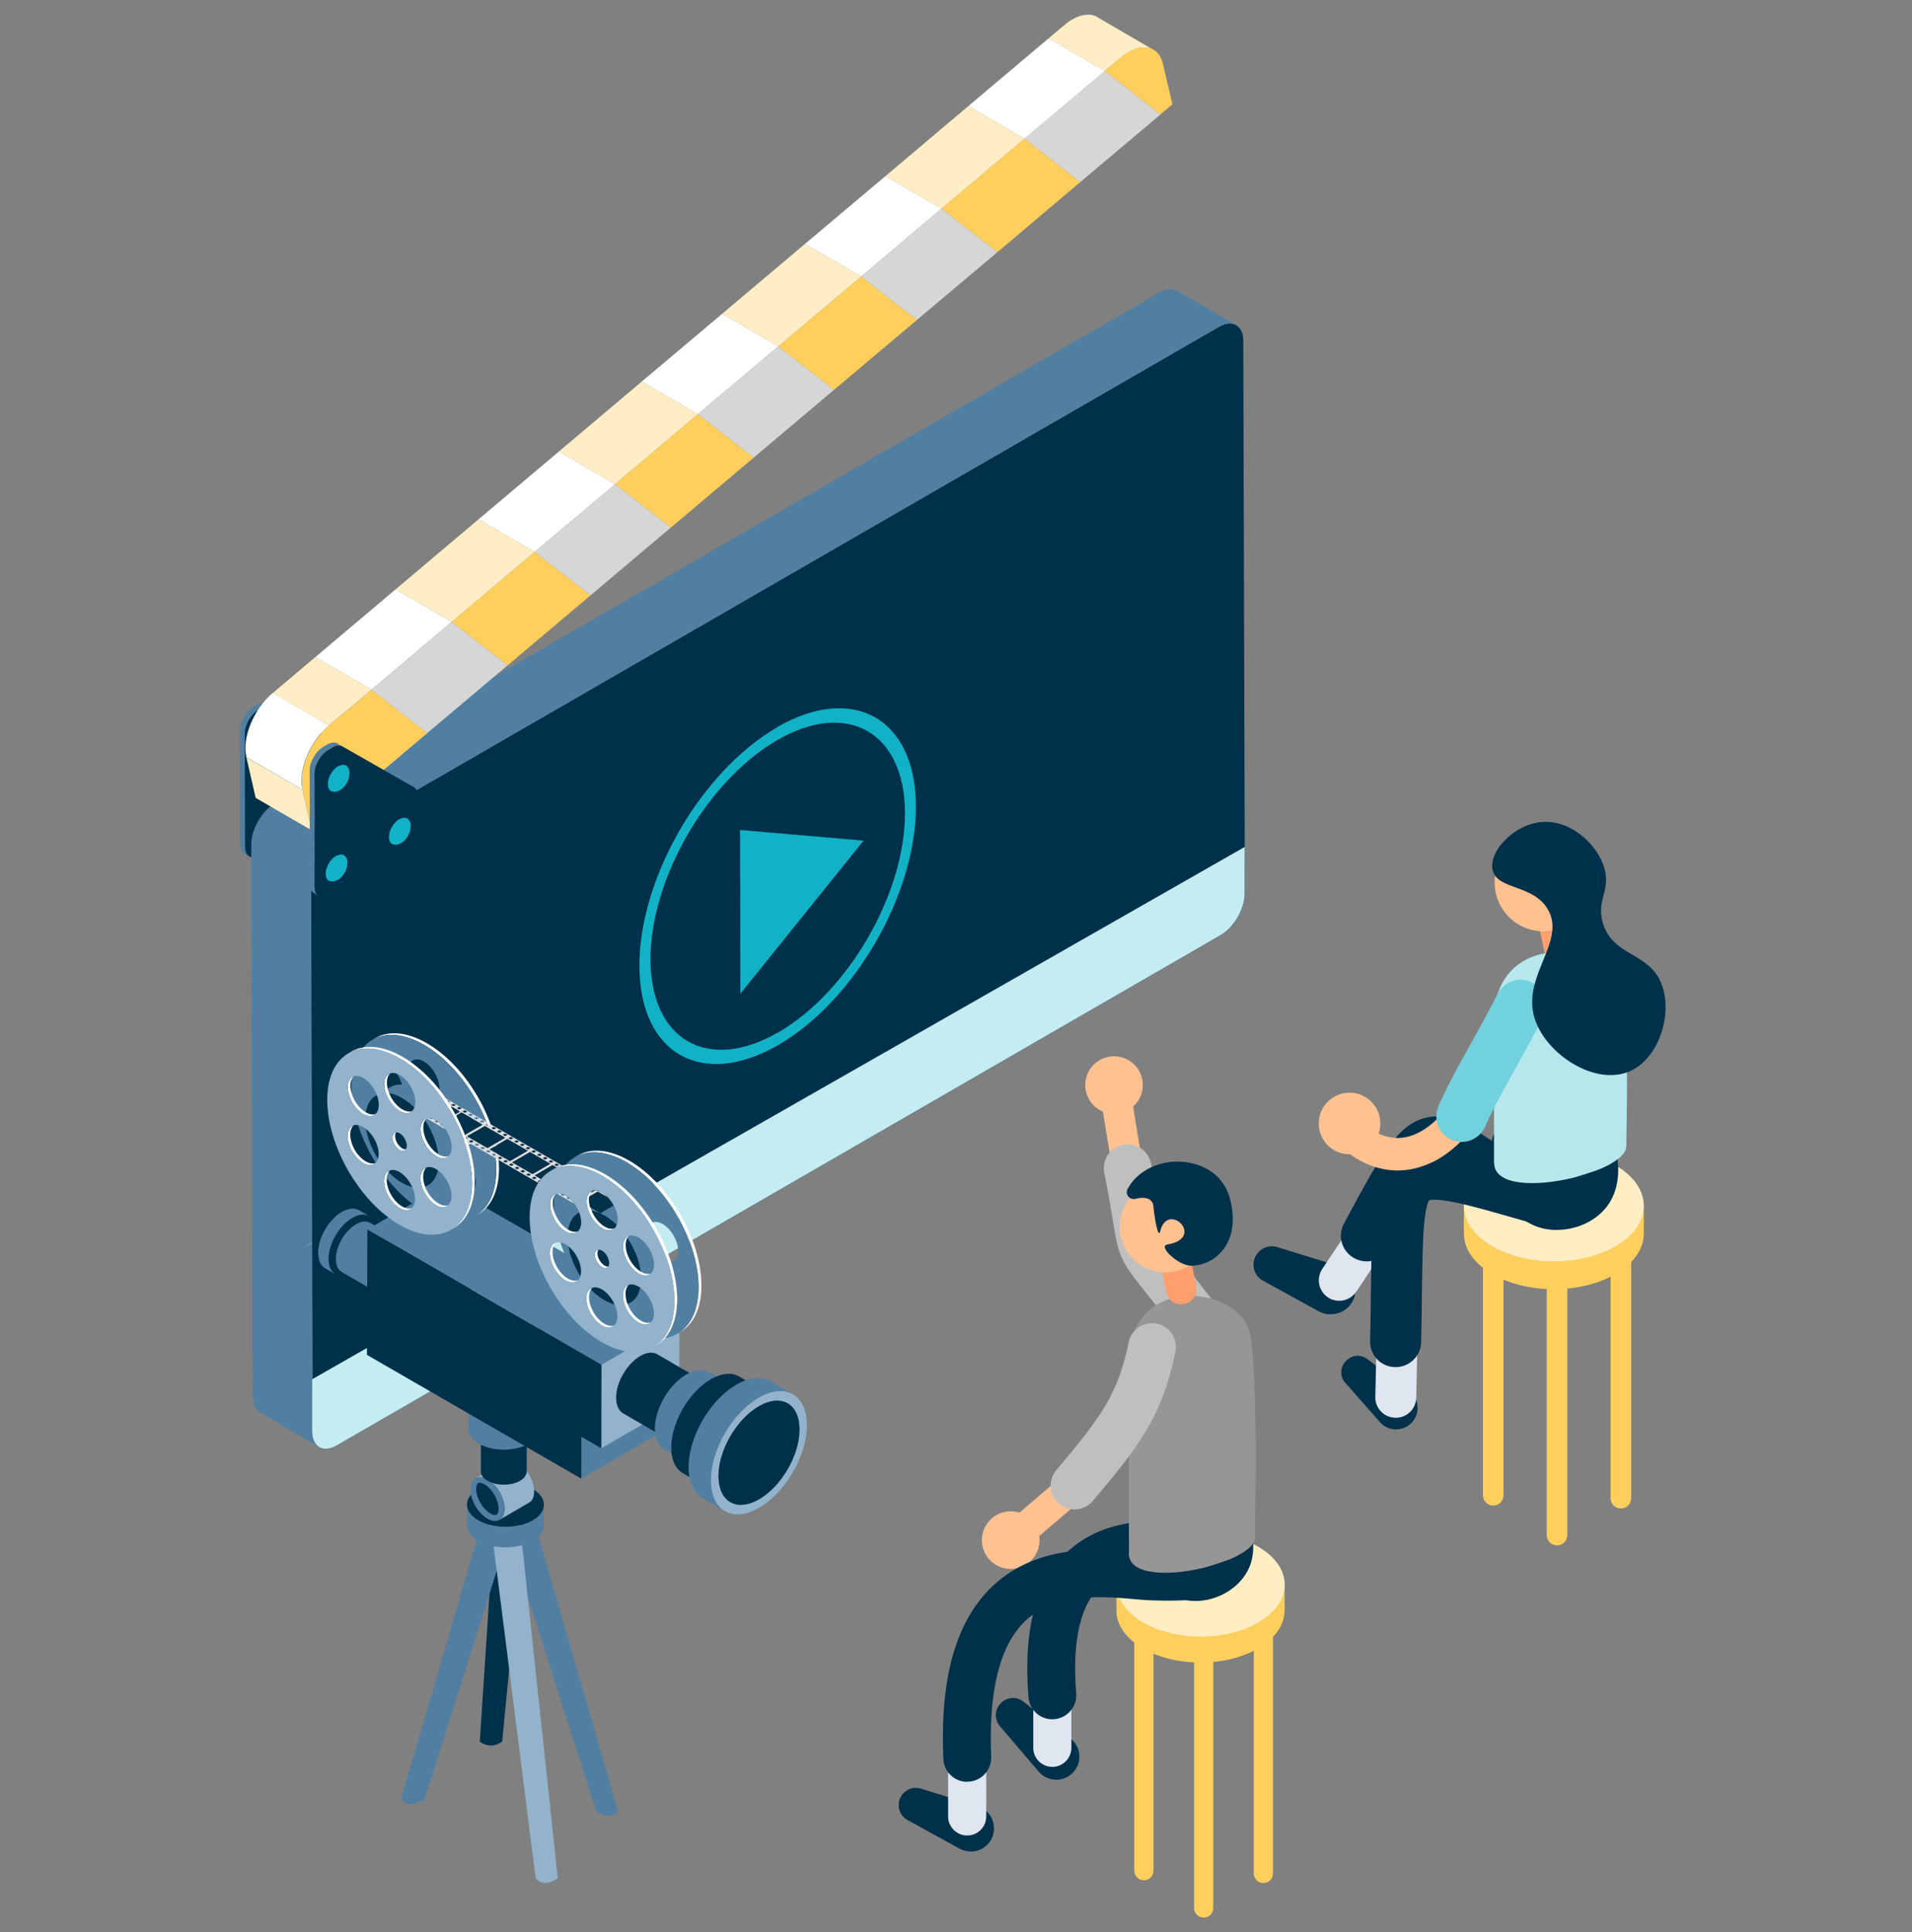 <?xml version="1.0" encoding="UTF-8"?><svg xmlns="http://www.w3.org/2000/svg" width="143.5" height="145" xmlns:xlink="http://www.w3.org/1999/xlink" viewBox="0 0 143.5 145"><rect x="0" y="0" width="143.5" height="145" fill="#808080" stroke="none"/><defs><style>.cls-1{clip-path:url(#clippath);}.cls-2{fill:none;}.cls-2,.cls-3,.cls-4,.cls-5,.cls-6,.cls-7,.cls-8,.cls-9,.cls-10,.cls-11,.cls-12,.cls-13,.cls-14,.cls-15,.cls-16,.cls-17,.cls-18,.cls-19,.cls-20,.cls-21,.cls-22,.cls-23,.cls-24,.cls-25,.cls-26,.cls-27{stroke-width:0px;}.cls-3{fill:#c4ecf1;mix-blend-mode:screen;}.cls-28{mix-blend-mode:multiply;}.cls-29{isolation:isolate;}.cls-4{fill:#517fa2;}.cls-5{fill:#54504c;}.cls-6{fill:#424242;}.cls-7{fill:#12b2c6;}.cls-8{fill:#e0e6f0;}.cls-9{fill:#d6d6d6;}.cls-10{fill:#dcdcdc;}.cls-11{fill:#d9d9d9;}.cls-12{fill:#c0bfbf;}.cls-13{fill:#cdc3b9;}.cls-14{fill:#92b3cb;}.cls-15{fill:#b6e7ed;}.cls-16{fill:#90a3e9;}.cls-17{fill:#99928a;}.cls-18{fill:#979595;}.cls-19{fill:#92a5eb;}.cls-20{fill:#71d1dd;}.cls-21{fill:#fff;}.cls-22{fill:#ffedc3;}.cls-23{fill:#ffeec5;}.cls-24{fill:#ff9f6e;}.cls-25{fill:#ffc18f;}.cls-26{fill:#ffcf5e;}.cls-27{fill:#00314b;}</style><clipPath id="clippath"><path class="cls-2" d="m44.16,89.61s.02-.02.03-.03c0,.01-.02.02-.03.03Zm1.58,2.73s-.04,0-.06,0c.02,0,.04,0,.06,0Zm-.56-.16c-.08-.05-.16-.1-.24-.16.08.06.15.12.24.16.04.02.08.04.12.06-.04-.02-.08-.04-.12-.06Zm-1.05-2.52s-.02.03-.02.04c0-.01.01-.03.02-.04Zm.81,2.36c-.23-.19-.43-.43-.59-.71.16.27.36.52.59.71Zm-2.5-2.3c-.65-.37-1.17-.07-1.17.67,0,.74.52,1.64,1.16,2.02.65.37,1.17.07,1.17-.67,0-.74-.52-1.64-1.16-2.02Zm1.66,1.02c.03.1.07.19.11.29-.04-.1-.08-.19-.11-.29Zm-.08-.75s0,.03,0,.04c0-.01,0-.03,0-.04Zm.02-.12s0,.03-.01.04c0-.02,0-.03.01-.04Zm.02-.07s.01-.03.02-.04c0,.01-.01.03-.02.04Zm1.71,2.54s.04,0,.05,0c-.02,0-.03,0-.05,0Zm-1.47-2.89s-.02.01-.03.02c.01,0,.02-.02.03-.02Zm1.1,2.85s-.05-.02-.08-.03c.03.01.05.02.08.03Zm-11.52-6.2c0-.74-.52-1.64-1.16-2.02-.65-.37-1.17-.07-1.17.67,0,.74.52,1.64,1.16,2.02.65.37,1.17.07,1.17-.67Zm11.29,3.4c-.27-.16-.52-.19-.72-.13-.15.14-.25.37-.25.68,0,.74.52,1.64,1.16,2.02.27.16.52.19.72.13.15-.14.25-.37.25-.68,0-.74-.52-1.64-1.16-2.02Zm-17.69-12.35v1.43c.8-.07,1.72.16,2.71.73,3,1.73,5.42,5.93,5.42,9.38,0,1.71-.61,2.92-1.58,3.48l-.2.12s.06-.04.08-.05c-.99.63-2.4.57-3.95-.33-.89-.51-1.73-1.25-2.47-2.11v7.67s14.33,0,14.33,0c-1.27-1.88-2.09-4.13-2.08-6.13,0-1.72.61-2.93,1.59-3.49,0,0,0,0,0,0l.2-.12c.99-.57,2.36-.49,3.87.38.84.48,1.63,1.16,2.34,1.96v-12.93s-20.24,0-20.24,0Zm16.75,12.35s-.02.02-.03.03c0-.01.02-.02.03-.03Zm1.22,2.8s.04.01.07.02c-.02,0-.04-.01-.07-.02Zm.5-.02s.03-.01.04-.02c-.01,0-.03.01-.04.02Zm-.33.05s-.04,0-.06,0c.02,0,.04,0,.06,0Zm.24-.02s.03,0,.05-.01c-.02,0-.03,0-.05.01Z"/></clipPath></defs><g class="cls-29"><g id="_レイヤー_2"><g id="design"><path class="cls-4" d="m20.08,52.78c-.19-.11-.45-.08-.73.07l-.33.19c-.57.33-1.02,1.12-1.02,1.77l.02,8.55c0,.32.12.55.3.66l.37.22c-.18-.11-.3-.33-.3-.66l-.02-8.55c0-.65.46-1.44,1.02-1.77l.33-.19c.27-.16.53-.18.73-.07l-.37-.22Z"/><path class="cls-27" d="m19.73,53.07c.27-.16.53-.18.73-.07l5.38,3.07c.19.11.3.35.3.66v2.39c0,.65-.45,1.44-1.02,1.77l-5.7,3.29c-.57.33-1.03.06-1.03-.59l-.02-8.55c0-.65.46-1.44,1.02-1.77l.33-.19Z"/><path class="cls-27" d="m25.14,62.83c-1.01.58-1.82,1.99-1.81,3.14l.12,41.47c0,1.15.82,1.62,1.83,1.04l66.34-38.3c1-.58,1.82-1.99,1.81-3.14l-.12-41.47c0-1.15-.82-1.62-1.83-1.04L25.14,62.83Z"/><path class="cls-4" d="m25.14,62.83l-4.45-2.59c-1.01.58-1.84,1.99-1.83,3.14l.1,41.47h0s.02.06.02.09c0,.03.01.06.02.09,0,.03.01.06.01.09,0,.03.01.06.02.09,0,.03.01.06.02.09,0,.03.02.06.02.09,0,.03.02.06.03.1.01.04.03.07.04.1.02.04.04.09.07.12.08.13.19.24.32.31l4.45,2.59c-.12-.07-.23-.18-.32-.31-.02-.04-.05-.08-.07-.12-.02-.03-.03-.07-.04-.1-.01-.03-.02-.06-.03-.1,0-.03-.02-.06-.02-.09,0-.03-.01-.06-.02-.09,0-.03,0-.06-.01-.09,0-.03,0-.06,0-.09,0-.03,0-.06,0-.09,0-.03,0-.06,0-.09h0s-.12-41.47-.12-41.47c0-1.15.8-2.56,1.81-3.14Z"/><path class="cls-4" d="m88.32,21.82c-.33-.19-.79-.17-1.3.13L20.69,60.24l4.45,2.59L91.48,24.53c.51-.29.96-.32,1.3-.13l-4.45-2.59Z"/><g class="cls-28"><path class="cls-11" d="m22.75,93.64c.06-.04.13-.07.19-.11.12-.07.24-.14.37-.22.04-.02.07-.04.1-.07v.04c-.19.11-.38.21-.45.25-.01,0-.09.05-.21.11Z"/></g><path class="cls-23" d="m82.36,1.28c-.49-.29-1.17-.23-1.89.18-.2.11-.4.26-.6.43l-7.1,5.99,5.93-5,4.21,2.45,1.17-.98c.2-.17.4-.31.6-.43.72-.42,1.4-.47,1.89-.18l-4.21-2.45Z"/><polygon class="cls-9" points="82.91 5.33 87.1 8.59 81.89 12.98 81.07 13.67 76.89 10.41 76.96 10.35 82.91 5.33"/><polygon class="cls-21" points="82.91 5.33 78.7 2.88 72.77 7.88 72.75 7.9 72.68 7.96 76.89 10.41 76.96 10.35 76.96 10.35 82.91 5.33"/><path class="cls-26" d="m87.1,8.59l-4.19-3.26,1.17-.99c.2-.17.4-.31.6-.43,1.21-.7,2.31-.37,2.6.87l.71,3.05-.89.75Z"/><polygon class="cls-23" points="20.47 52.01 24.68 54.45 27.88 51.76 23.67 49.31 20.47 52.01"/><polygon class="cls-23" points="35.92 38.97 29.69 44.23 33.9 46.67 40.13 41.42 35.92 38.97"/><polygon class="cls-23" points="48.17 28.63 41.94 33.89 46.16 36.34 52.38 31.08 48.17 28.63"/><polygon class="cls-23" points="60.42 18.3 54.2 23.55 58.41 26 64.64 20.75 60.42 18.3"/><polygon class="cls-23" points="72.68 7.96 66.45 13.22 70.66 15.66 76.89 10.41 72.68 7.96"/><polygon class="cls-21" points="48.17 28.63 52.38 31.08 58.41 26 54.2 23.55 48.17 28.63"/><polygon class="cls-21" points="66.45 13.22 60.42 18.3 64.64 20.75 70.66 15.66 66.45 13.22"/><polygon class="cls-21" points="35.92 38.97 40.13 41.42 46.16 36.34 41.94 33.89 35.92 38.97"/><polygon class="cls-21" points="23.67 49.31 27.88 51.76 33.9 46.67 29.69 44.23 23.67 49.31"/><polygon class="cls-26" points="40.13 41.42 40.13 41.42 40.13 41.42 33.9 46.67 33.9 46.67 33.9 46.67 38.09 49.94 44.32 44.68 40.13 41.42"/><path class="cls-26" d="m27.88,51.76l1.68-1.41h0s-4.87,4.11-4.87,4.11c-1.43,1.21-2.32,3.36-1.98,4.82l.7,3.05,8.66-7.31-2.05-1.6-2.14-1.66Z"/><polygon class="cls-26" points="56.61 34.31 56.57 34.34 54.93 33.07 52.38 31.08 46.16 36.34 50.34 39.6 50.34 39.6 50.34 39.6 56.61 34.31"/><polygon class="cls-26" points="68.13 23.47 64.64 20.75 58.41 26 60.13 27.34 62.59 29.26 68.82 24.01 68.13 23.47"/><polygon class="cls-26" points="76.89 10.41 70.66 15.66 71.78 16.54 74.85 18.93 81.07 13.67 76.89 10.41"/><polygon class="cls-9" points="50.34 39.6 46.16 36.34 40.13 41.42 44.32 44.68 44.32 44.68 44.32 44.68 48.69 40.99 49.19 40.57 48.69 40.99 50.34 39.6"/><polygon class="cls-9" points="33.9 46.67 27.88 51.76 30.02 53.42 32.06 55.02 32.06 55.02 32.06 55.02 38.09 49.94 38.09 49.94 38.09 49.94 33.9 46.67"/><polygon class="cls-9" points="64.64 20.75 68.13 23.47 68.82 24.01 74.85 18.93 71.78 16.54 70.66 15.66 64.64 20.75"/><polygon class="cls-9" points="58.41 26 52.38 31.08 54.93 33.07 56.57 34.34 57.71 33.38 56.61 34.31 57.71 33.38 62.59 29.26 60.13 27.34 58.41 26"/><polygon class="cls-23" points="23.4 62.32 19.19 59.88 18.49 56.83 22.7 59.27 23.4 62.32"/><path class="cls-21" d="m22.7,59.27l-4.21-2.45c-.34-1.46.55-3.61,1.98-4.82l4.21,2.45c-1.43,1.21-2.32,3.36-1.98,4.82Z"/><path class="cls-4" d="m25.32,55.79c-.19-.11-.45-.08-.73.07l-.33.19c-.57.33-1.02,1.12-1.02,1.77l.02,8.55c0,.32.12.55.3.66l.37.22c-.18-.11-.3-.33-.3-.66l-.02-8.55c0-.65.46-1.44,1.02-1.77l.33-.19c.27-.16.53-.18.73-.07l-.37-.22Z"/><path class="cls-27" d="m24.96,56.08c.27-.16.53-.18.73-.07l5.38,3.07c.19.11.3.35.3.66v2.39c0,.65-.45,1.44-1.02,1.77l-5.7,3.29c-.57.33-1.03.06-1.03-.59l-.02-8.55c0-.65.46-1.44,1.02-1.77l.33-.19Z"/><path class="cls-7" d="m25.42,57.5c.21-.12.41-.13.55-.05.02.01.05.03.06.05.01.01.03.03.04.04.01.02.03.04.04.05.01.02.03.04.04.06.02.03.04.08.05.11,0,0,.02.06.03.14,0,.07,0,.12,0,.15,0,.12-.03.25-.04.31-.01.05-.03.1-.05.15-.03.08-.05.12-.09.21t-.08.13s-.03.04-.04.06c-.03.04-.07.09-.09.12-.01.01-.1.12-.23.21-.04.03-.09.06-.13.08-.08.04-.13.06-.14.06-.05.02-.08.03-.14.04-.07.01-.11,0-.14,0-.06,0-.11-.02-.13-.02-.03,0-.07-.03-.1-.04-.14-.08-.23-.26-.23-.52,0-.5.36-1.11.8-1.35Z"/><path class="cls-7" d="m30.01,61.47c.21-.12.41-.13.55-.05.02.01.05.03.06.05.01.01.03.03.04.04.01.02.03.04.04.05.01.02.03.04.04.06.02.03.04.08.05.11,0,0,.02.06.03.14,0,.07,0,.12,0,.15,0,.12-.03.25-.04.31-.01.05-.03.1-.05.15-.03.08-.05.12-.09.21t-.08.13s-.03.04-.04.06c-.03.04-.07.09-.09.12-.01.01-.1.12-.23.21-.04.03-.09.06-.13.08-.08.04-.13.06-.14.06-.05.02-.08.03-.14.04-.07.01-.11,0-.14,0-.06,0-.11-.02-.13-.02-.03,0-.07-.03-.1-.04-.14-.08-.23-.26-.23-.52,0-.5.36-1.11.8-1.35Z"/><path class="cls-7" d="m25.26,64.23c.21-.12.41-.13.55-.05.02.01.05.03.06.05.01.01.03.03.04.04.01.02.03.04.04.05.01.02.03.04.04.06.02.03.04.08.05.11,0,0,.02.06.03.14,0,.07,0,.12,0,.15,0,.12-.03.25-.04.31-.01.05-.03.1-.05.15-.03.08-.05.12-.09.21t-.08.13s-.03.04-.04.06c-.03.04-.07.09-.09.12-.01.01-.1.12-.23.21-.04.03-.09.06-.13.08-.08.04-.13.06-.14.06-.05.02-.08.03-.14.04-.07.01-.11,0-.14,0-.06,0-.11-.02-.13-.02-.03,0-.07-.03-.1-.04-.14-.08-.23-.26-.23-.52,0-.5.36-1.11.8-1.35Z"/><path class="cls-3" d="m23.44,107.44c0,1.15.82,1.62,1.83,1.04l66.34-38.3c1-.58,1.82-1.99,1.81-3.14v-3.48S23.43,103.51,23.43,103.51v3.93Z"/><polygon class="cls-7" points="55.54 62.29 64.81 63.09 55.57 74.57 55.54 62.29"/><g class="cls-29"><path class="cls-7" d="m58.34,54.58c-5.73,3.31-10.37,11.34-10.35,17.92.02,6.58,4.69,9.24,10.41,5.93,5.72-3.3,10.36-11.34,10.34-17.92-.02-6.58-4.69-9.24-10.41-5.94Zm.06,22.9c-5.27,3.04-9.56.59-9.58-5.46-.02-6.05,4.25-13.44,9.52-16.48,5.26-3.04,9.56-.59,9.58,5.46.02,6.05-4.25,13.44-9.51,16.48h0Z"/></g><path class="cls-7" d="m48.93,92.09l-7.09,4.1c-.09.05-.15.15-.15.26h0c0,.23.25.38.46.26l6.79-3.92v-.7Z"/><path class="cls-27" d="m37.69,130.71l1.59-16.47-2.18-.18-1.09,16.65c.55.39,1.11.38,1.67,0Z"/><path class="cls-4" d="m31.86,135.05l6.6-20.9-2.09-.64-6.27,21.53c.34.51.95.45,1.75,0Z"/><path class="cls-4" d="m46.4,135.96l-6.38-22.03-2.08.66,6.81,21.37c.61.34,1.17.43,1.66,0Z"/><path class="cls-14" d="m41.86,140.94l-2.91-27.25-2.17.25,3.42,27.01c.47.55,1.04.41,1.66,0Z"/><path class="cls-4" d="m39.98,114.11c-1.12.65-2.95.65-4.08,0-.57-.33-.85-.76-.85-1.19v1.53c0,.43.28.86.85,1.19,1.13.65,2.96.65,4.08,0,.56-.32.84-.75.84-1.17v-1.53c0,.43-.28.85-.83,1.17Z"/><path class="cls-27" d="m39.97,111.74c1.13.65,1.14,1.71.01,2.36-1.12.65-2.95.65-4.08,0-1.13-.65-1.14-1.71-.01-2.36,1.12-.65,2.95-.65,4.08,0Z"/><path class="cls-27" d="m26.47,91.38c-.99.55-1.8,1.93-1.82,3.07-.01,1.15.78,1.63,1.76,1.08.01,0,.02-.01.03-.02.09-.05.19-.11.28-.16,0,0-.02.01-.03.02-.83.46-1.5.06-1.49-.91.01-.96.7-2.12,1.53-2.59.83-.46,1.5-.06,1.49.91v-.32c.02-1.15-.77-1.63-1.76-1.08Z"/><path class="cls-4" d="m26.93,90.82c-.32-.18-.76-.16-1.24.11-.99.55-1.8,1.93-1.81,3.07,0,.58.19.99.52,1.18l.78.45c-.33-.19-.53-.6-.52-1.18.01-1.15.83-2.52,1.82-3.07.49-.27.92-.29,1.24-.11l-.78-.45Z"/><path class="cls-4" d="m27.79,91.78c-.27-.16-.64-.14-1.05.09-.83.46-1.52,1.62-1.53,2.59,0,.49.16.84.44,1l2.45,1.42c-.28-.16-.45-.51-.44-1,.01-.96.7-2.12,1.53-2.59.41-.23.78-.25,1.05-.09l-2.45-1.42Z"/><path class="cls-14" d="m38.82,109.73c-.36-.21-.68-.22-.91-.09l-2.23,1.3c.23-.14.55-.12.91.09.71.41,1.28,1.39,1.27,2.21,0,.4-.14.69-.37.82l2.23-1.3c.23-.13.37-.42.37-.82,0-.81-.57-1.8-1.27-2.21Z"/><path class="cls-4" d="m36.59,111.03c.71.41,1.28,1.39,1.27,2.21,0,.81-.58,1.14-1.28.73-.71-.41-1.28-1.4-1.27-2.21,0-.81.58-1.14,1.28-.73Z"/><path class="cls-27" d="m37.15,113.7c-.07,0-.19-.02-.35-.12-.57-.33-1.06-1.17-1.06-1.83,0-.18.04-.47.27-.47.07,0,.19.02.36.12.57.33,1.06,1.17,1.05,1.83,0,.18-.04.47-.27.47Z"/><path class="cls-27" d="m39.04,107.48c-.67.39-1.76.39-2.44,0-.34-.2-.51-.45-.51-.71v3.65c-.01.26.16.52.5.71.68.39,1.77.39,2.44,0,.33-.19.5-.45.5-.7v-3.65c0,.25-.16.51-.49.7Z"/><path class="cls-13" d="m39.03,106.06c.68.39.68,1.02,0,1.41-.67.39-1.76.39-2.44,0-.68-.39-.68-1.02,0-1.41.67-.39,1.77-.39,2.44,0Z"/><path class="cls-13" d="m39.33,103.48c.84.49.85,1.28.01,1.76-.84.49-2.2.49-3.04,0-.84-.49-.85-1.28,0-1.76.84-.49,2.2-.49,3.04,0Z"/><path class="cls-4" d="m39.68,105.98c-1.02.59-2.69.59-3.72,0-.52-.3-.78-.69-.78-1.08v2.37c0,.39.25.78.77,1.08,1.03.59,2.69.59,3.72,0,.51-.3.76-.68.76-1.07v-2.37c0,.39-.25.77-.76,1.07Z"/><polygon class="cls-4" points="43.64 106.22 49.49 102.83 49.47 107.57 43.63 110.97 43.64 106.22"/><polygon class="cls-14" points="45.14 102.42 50.99 99.02 50.98 105.3 45.13 108.69 45.14 102.42"/><polygon class="cls-4" points="27.57 92.27 33.42 88.88 50.99 99.02 45.14 102.42 27.57 92.27"/><polygon class="cls-27" points="45.14 102.42 45.13 108.69 43.64 107.83 43.63 110.97 27.54 101.68 27.57 92.27 45.14 102.42"/><g class="cls-29"><path class="cls-5" d="m48.7,105.35c-.05-.03-.13-.03-.21.02-.16.09-.3.32-.3.51,0,.09.03.16.09.19l.38.22c-.05-.03-.09-.1-.09-.19,0-.19.13-.42.3-.51.08-.05.16-.05.21-.02l-.38-.22Z"/><path class="cls-17" d="m48.87,105.59c.16-.09.3-.02.3.17,0,.19-.13.42-.3.51-.16.09-.3.02-.3-.17,0-.19.13-.42.3-.51Z"/></g><path class="cls-21" d="m29.26,86.14c-.65-.37-1.17-1.28-1.16-2.02,0-.37.13-.63.34-.75l-.2.12c-.21.12-.34.38-.34.75,0,.74.52,1.64,1.16,2.02.32.19.62.2.83.08l.2-.12c-.21.12-.51.11-.83-.08Z"/><path class="cls-21" d="m31.99,89.52c-.65-.37-1.17-1.28-1.16-2.02,0-.37.13-.63.34-.75l-.2.12c-.21.12-.34.38-.34.75,0,.74.52,1.64,1.16,2.02.32.19.62.2.83.08l.2-.12c-.21.12-.51.11-.83-.08Z"/><path class="cls-21" d="m29.27,82.46c-.65-.37-1.17-1.28-1.16-2.02,0-.37.13-.63.34-.75l-.2.12c-.21.12-.34.38-.34.75,0,.74.52,1.64,1.16,2.02.32.19.62.2.83.08l.2-.12c-.21.12-.51.11-.83-.08Z"/><path class="cls-21" d="m32.01,85.16c-.3-.17-.54-.59-.54-.93,0-.17.06-.29.16-.35l-.2.12c-.1.06-.16.18-.16.35,0,.34.24.76.54.93.15.09.29.09.38.04l.2-.12c-.1.06-.23.05-.38-.04Z"/><path class="cls-21" d="m34.74,89.3c-.65-.37-1.17-1.28-1.16-2.02,0-.37.13-.63.34-.75l-.2.12c-.21.12-.34.38-.34.75,0,.74.52,1.64,1.16,2.02.32.19.62.2.83.08l.2-.12c-.21.12-.51.11-.83-.08Z"/><path class="cls-21" d="m34.75,85.62c-.65-.37-1.17-1.28-1.16-2.02,0-.37.13-.63.34-.75l-.2.12c-.21.12-.34.38-.34.75,0,.74.52,1.64,1.16,2.02.32.19.62.2.83.08l.2-.12c-.21.12-.51.11-.83-.08Z"/><path class="cls-21" d="m32.03,78.29c-1.51-.87-2.88-.95-3.87-.38l-.2.12c.99-.57,2.36-.49,3.87.38,3,1.73,5.42,5.93,5.42,9.38,0,1.71-.61,2.92-1.58,3.48l.2-.12c.98-.57,1.58-1.77,1.58-3.48,0-3.45-2.41-7.65-5.42-9.38Z"/><path class="cls-4" d="m31.82,78.41c3,1.73,5.42,5.93,5.42,9.38,0,3.45-2.45,4.84-5.45,3.11-3-1.73-5.42-5.93-5.42-9.38,0-3.45,2.45-4.84,5.45-3.11Zm-2.76,7.84c.65.37,1.17.07,1.17-.67,0-.74-.52-1.64-1.16-2.02-.65-.37-1.17-.07-1.17.67,0,.74.52,1.64,1.16,2.02h0Zm.01-3.68c.65.37,1.17.07,1.17-.67,0-.74-.52-1.64-1.16-2.02-.65-.37-1.17-.07-1.17.67,0,.74.52,1.64,1.16,2.02h0Zm2.74-.22c.65.37,1.17.07,1.17-.67,0-.74-.52-1.64-1.16-2.02-.65-.37-1.17-.07-1.17.67,0,.74.52,1.64,1.16,2.02h0Zm2.72,7.06c.65.37,1.17.07,1.17-.67,0-.74-.52-1.64-1.16-2.02-.65-.37-1.17-.07-1.17.67,0,.74.52,1.64,1.16,2.02h0Zm.02-6.36c-.65-.37-1.17-.07-1.17.67,0,.74.52,1.64,1.16,2.02.65.37,1.17.07,1.17-.67,0-.74-.52-1.64-1.16-2.02h0Zm-3.29,1.29c0,.34.24.76.54.93.3.17.54.03.54-.31,0-.34-.24-.76-.54-.93-.3-.17-.54-.03-.54.31h0Z"/><path class="cls-4" d="m31.28,81.77c-.77-.44-1.46-.48-1.97-.19l-1.1.64c.5-.29,1.2-.25,1.97.19,1.53.88,2.76,3.02,2.75,4.77,0,.87-.31,1.48-.81,1.77l1.1-.64c.5-.29.8-.9.81-1.77,0-1.75-1.23-3.89-2.75-4.77Z"/><path class="cls-27" d="m30.18,82.41c1.53.88,2.76,3.02,2.75,4.77,0,1.75-1.25,2.46-2.77,1.58-1.53-.88-2.76-3.02-2.75-4.77,0-1.75,1.25-2.46,2.77-1.58Z"/><path class="cls-27" d="m30.17,86.21c.3.17.55.03.55-.31,0-.35-.24-.77-.54-.94-.3-.17-.54-.03-.55.31,0,.35.24.77.54.94h0Z"/><path class="cls-21" d="m27.45,87.16c-.65-.37-1.17-1.28-1.16-2.02,0-.37.13-.63.34-.75l-.2.12c-.21.12-.34.38-.34.75,0,.74.52,1.64,1.16,2.02.32.19.62.2.83.08l.2-.12c-.21.12-.51.11-.83-.08Z"/><path class="cls-21" d="m30.18,90.54c-.65-.37-1.17-1.28-1.16-2.02,0-.37.13-.63.34-.75l-.2.12c-.21.12-.34.38-.34.75,0,.74.52,1.64,1.16,2.02.32.19.62.2.83.08l.2-.12c-.21.12-.51.11-.83-.08Z"/><path class="cls-21" d="m27.46,83.48c-.65-.37-1.17-1.28-1.16-2.02,0-.37.13-.63.34-.75l-.2.12c-.21.12-.34.38-.34.75,0,.74.52,1.64,1.16,2.02.32.19.62.2.83.08l.2-.12c-.21.12-.51.11-.83-.08Z"/><path class="cls-21" d="m30.19,86.18c-.3-.17-.54-.59-.54-.93,0-.17.06-.29.16-.35l-.2.12c-.1.06-.16.18-.16.35,0,.34.24.76.54.93.15.09.29.09.38.04l.2-.12c-.1.06-.23.05-.38-.04Z"/><path class="cls-21" d="m32.92,90.32c-.65-.37-1.17-1.28-1.16-2.02,0-.37.13-.63.34-.75l-.2.12c-.21.12-.34.38-.34.75,0,.74.52,1.64,1.16,2.02.32.19.62.2.83.08l.2-.12c-.21.12-.51.11-.83-.08Z"/><path class="cls-21" d="m30.2,83.26c-.65-.37-1.17-1.28-1.16-2.02,0-.37.13-.63.34-.75l-.2.12c-.21.12-.34.38-.34.75,0,.74.52,1.64,1.16,2.02.32.19.62.2.83.08l.2-.12c-.21.12-.51.11-.83-.08Z"/><path class="cls-21" d="m32.93,86.64c-.65-.37-1.17-1.28-1.16-2.02,0-.37.13-.63.34-.75l-.2.12c-.21.12-.34.38-.34.75,0,.74.52,1.64,1.16,2.02.32.19.62.2.83.08l.2-.12c-.21.12-.51.11-.83-.08Z"/><path class="cls-21" d="m30.21,79.31c-1.51-.87-2.88-.95-3.87-.38l-.2.12c.99-.57,2.36-.49,3.87.38,3,1.73,5.42,5.93,5.42,9.38,0,1.71-.61,2.92-1.58,3.48l.2-.12c.98-.57,1.58-1.77,1.58-3.48,0-3.45-2.41-7.65-5.42-9.38Z"/><path class="cls-14" d="m30.01,79.43c3,1.73,5.42,5.93,5.42,9.38,0,3.45-2.45,4.84-5.45,3.11-3-1.73-5.42-5.93-5.42-9.38,0-3.45,2.45-4.84,5.45-3.11Zm-2.76,7.84c.65.37,1.17.07,1.17-.67,0-.74-.52-1.64-1.16-2.02-.65-.37-1.17-.07-1.17.67,0,.74.52,1.64,1.16,2.02h0Zm.01-3.68c.65.37,1.17.07,1.17-.67,0-.74-.52-1.64-1.16-2.02-.65-.37-1.17-.07-1.17.67,0,.74.52,1.64,1.16,2.02h0Zm2.74-.22c.65.37,1.17.07,1.17-.67,0-.74-.52-1.64-1.16-2.02-.65-.37-1.17-.07-1.17.67,0,.74.52,1.64,1.16,2.02h0Zm-.02,7.28c.65.37,1.17.07,1.17-.67,0-.74-.52-1.64-1.16-2.02-.65-.37-1.17-.07-1.17.67,0,.74.52,1.64,1.16,2.02h0Zm2.74-.22c.65.37,1.17.07,1.17-.67,0-.74-.52-1.64-1.16-2.02-.65-.37-1.17-.07-1.17.67,0,.74.52,1.64,1.16,2.02h0Zm.02-6.36c-.65-.37-1.17-.07-1.17.67,0,.74.52,1.64,1.16,2.02.65.37,1.17.07,1.17-.67,0-.74-.52-1.64-1.16-2.02h0Zm-3.29,1.29c0,.34.24.76.54.93.3.17.54.03.54-.31,0-.34-.24-.76-.54-.93-.3-.17-.54-.03-.54.31h0Z"/><path class="cls-21" d="m44.45,94.94c-.65-.37-1.17-1.28-1.16-2.02,0-.37.13-.63.34-.75l-.2.12c-.21.12-.34.38-.34.75,0,.74.52,1.64,1.16,2.02.32.19.62.2.83.08l.2-.12c-.21.12-.51.11-.83-.08Z"/><path class="cls-21" d="m47.18,98.33c-.65-.37-1.17-1.28-1.16-2.02,0-.37.13-.63.34-.75l-.2.12c-.21.12-.34.38-.34.75,0,.74.52,1.64,1.16,2.02.32.19.62.2.83.08l.2-.12c-.21.12-.51.11-.83-.08Z"/><path class="cls-21" d="m44.46,91.27c-.65-.37-1.17-1.28-1.16-2.02,0-.37.13-.63.34-.75l-.2.12c-.21.12-.34.38-.34.75,0,.74.52,1.64,1.16,2.02.32.19.62.2.83.08l.2-.12c-.21.12-.51.11-.83-.08Z"/><path class="cls-21" d="m47.2,93.96c-.3-.17-.54-.59-.54-.93,0-.17.06-.29.16-.35l-.2.12c-.1.06-.16.18-.16.35,0,.34.24.76.54.93.15.09.29.09.38.04l.2-.12c-.1.06-.23.05-.38-.04Z"/><path class="cls-21" d="m49.93,98.1c-.65-.37-1.17-1.28-1.16-2.02,0-.37.13-.63.34-.75l-.2.12c-.21.12-.34.38-.34.75,0,.74.52,1.64,1.16,2.02.32.19.62.2.83.08l.2-.12c-.21.12-.51.11-.83-.08Z"/><path class="cls-21" d="m47.2,91.04c-.65-.37-1.17-1.28-1.16-2.02,0-.37.13-.63.34-.75l-.2.12c-.21.12-.34.38-.34.75,0,.74.52,1.64,1.16,2.02.32.19.62.2.83.08l.2-.12c-.21.12-.51.11-.83-.08Z"/><path class="cls-21" d="m47.22,87.1c-1.51-.87-2.88-.95-3.87-.38l-.2.12c.99-.57,2.36-.49,3.87.38,3,1.73,5.42,5.93,5.42,9.38,0,1.71-.61,2.92-1.58,3.48l.2-.12c.98-.57,1.58-1.77,1.58-3.48,0-3.45-2.41-7.65-5.42-9.38Z"/><path class="cls-4" d="m47.01,87.22c3,1.73,5.42,5.93,5.42,9.38,0,3.45-2.45,4.84-5.45,3.11-3-1.73-5.42-5.93-5.42-9.38,0-3.45,2.45-4.84,5.45-3.11Zm-2.76,7.84c.65.37,1.17.07,1.17-.67,0-.74-.52-1.64-1.16-2.02-.65-.37-1.17-.07-1.17.67,0,.74.52,1.64,1.16,2.02h0Zm.01-3.68c.65.37,1.17.07,1.17-.67,0-.74-.52-1.64-1.16-2.02-.65-.37-1.17-.07-1.17.67,0,.74.52,1.64,1.16,2.02h0Zm5.46,6.84c.65.37,1.17.07,1.17-.67,0-.74-.52-1.64-1.16-2.02-.65-.37-1.17-.07-1.17.67,0,.74.52,1.64,1.16,2.02h0Zm.02-6.36c-.65-.37-1.17-.07-1.17.67,0,.74.52,1.64,1.16,2.02.65.37,1.17.07,1.17-.67,0-.74-.52-1.64-1.16-2.02h0Zm-3.29,1.29c0,.34.24.76.54.93.3.17.54.03.54-.31,0-.34-.24-.76-.54-.93-.3-.17-.54-.03-.54.31h0Z"/><g class="cls-29"><path class="cls-4" d="m46.47,90.58c-.77-.44-1.46-.48-1.97-.19l-1.1.64c.5-.29,1.2-.25,1.97.19,1.53.88,2.76,3.02,2.75,4.77,0,.87-.31,1.48-.81,1.77l1.1-.64c.5-.29.8-.9.81-1.77,0-1.75-1.23-3.89-2.75-4.77Z"/><path class="cls-27" d="m45.37,91.22c1.53.88,2.76,3.02,2.75,4.77,0,1.75-1.25,2.46-2.77,1.58-1.53-.88-2.76-3.02-2.75-4.77,0-1.75,1.25-2.46,2.77-1.58Z"/><path class="cls-27" d="m45.36,95.02c.3.17.55.03.55-.31,0-.35-.24-.77-.54-.94-.3-.17-.54-.03-.55.31,0,.35.24.77.54.94h0Z"/></g><path class="cls-21" d="m42.63,95.96c-.65-.37-1.17-1.28-1.16-2.02,0-.37.13-.63.34-.75l-.2.12c-.21.12-.34.38-.34.75,0,.74.52,1.64,1.16,2.02.32.19.62.2.83.08l.2-.12c-.21.12-.51.11-.83-.08Z"/><path class="cls-21" d="m45.37,99.35c-.65-.37-1.17-1.28-1.16-2.02,0-.37.13-.63.34-.75l-.2.12c-.21.12-.34.38-.34.75,0,.74.52,1.64,1.16,2.02.32.19.62.2.83.08l.2-.12c-.21.12-.51.11-.83-.08Z"/><path class="cls-21" d="m42.65,92.29c-.65-.37-1.17-1.28-1.16-2.02,0-.37.13-.63.34-.75l-.2.12c-.21.12-.34.38-.34.75,0,.74.52,1.64,1.16,2.02.32.19.62.2.83.08l.2-.12c-.21.12-.51.11-.83-.08Z"/><path class="cls-21" d="m45.38,94.98c-.3-.17-.54-.59-.54-.93,0-.17.06-.29.16-.35l-.2.12c-.1.06-.16.18-.16.35,0,.34.24.76.54.93.15.09.29.09.38.04l.2-.12c-.1.06-.23.05-.38-.04Z"/><path class="cls-21" d="m48.11,99.12c-.65-.37-1.17-1.28-1.16-2.02,0-.37.13-.63.34-.75l-.2.12c-.21.12-.34.38-.34.75,0,.74.52,1.64,1.16,2.02.32.19.62.2.83.08l.2-.12c-.21.12-.51.11-.83-.08Z"/><path class="cls-21" d="m45.39,92.06c-.65-.37-1.17-1.28-1.16-2.02,0-.37.13-.63.34-.75l-.2.12c-.21.12-.34.38-.34.75,0,.74.52,1.64,1.16,2.02.32.19.62.2.83.08l.2-.12c-.21.12-.51.11-.83-.08Z"/><path class="cls-21" d="m48.12,95.45c-.65-.37-1.17-1.28-1.16-2.02,0-.37.13-.63.34-.75l-.2.12c-.21.12-.34.38-.34.75,0,.74.52,1.64,1.16,2.02.32.19.62.2.83.08l.2-.12c-.21.12-.51.11-.83-.08Z"/><path class="cls-21" d="m45.4,88.12c-1.51-.87-2.88-.95-3.87-.38l-.2.12c.99-.57,2.36-.49,3.87.38,3,1.73,5.42,5.93,5.42,9.38,0,1.71-.61,2.92-1.58,3.48l.2-.12c.98-.57,1.58-1.77,1.58-3.48,0-3.45-2.41-7.65-5.42-9.38Z"/><path class="cls-14" d="m45.2,88.24c3,1.73,5.42,5.93,5.42,9.38,0,3.45-2.45,4.84-5.45,3.11-3-1.73-5.42-5.93-5.42-9.38,0-3.45,2.45-4.84,5.45-3.11Zm-2.76,7.84c.65.37,1.17.07,1.17-.67,0-.74-.52-1.64-1.16-2.02-.65-.37-1.17-.07-1.17.67,0,.74.52,1.64,1.16,2.02h0Zm.01-3.68c.65.37,1.17.07,1.17-.67,0-.74-.52-1.64-1.16-2.02-.65-.37-1.17-.07-1.17.67,0,.74.52,1.64,1.16,2.02h0Zm2.74-.22c.65.37,1.17.07,1.17-.67,0-.74-.52-1.64-1.16-2.02-.65-.37-1.17-.07-1.17.67,0,.74.52,1.64,1.16,2.02h0Zm-.02,7.28c.65.37,1.17.07,1.17-.67,0-.74-.52-1.64-1.16-2.02-.65-.37-1.17-.07-1.17.67,0,.74.52,1.64,1.16,2.02h0Zm2.74-.22c.65.37,1.17.07,1.17-.67,0-.74-.52-1.64-1.16-2.02-.65-.37-1.17-.07-1.17.67,0,.74.52,1.64,1.16,2.02h0Zm.02-6.36c-.65-.37-1.17-.07-1.17.67,0,.74.52,1.64,1.16,2.02.65.37,1.17.07,1.17-.67,0-.74-.52-1.64-1.16-2.02h0Zm-3.29,1.29c0,.34.24.76.54.93.3.17.54.03.54-.31,0-.34-.24-.76-.54-.93-.3-.17-.54-.03-.54.31h0Z"/><g class="cls-1"><polygon class="cls-27" points="44.87 89.4 46.38 90.28 45.06 91.05 43.54 90.17 44.87 89.4"/><path class="cls-10" d="m46.38,90.28l-.25.14c.06,0,.12.03.18.07l.56-.32-13.66-7.88-2.01,1.17,12.76,7.37c.08-.11.22-.18.37-.18l-.79-.46,1.33-.77,1.52.88Zm-.03-.15l.13-.07s.04,0,.06,0l.13.07s.02.02,0,.03l-.13.07s-.04,0-.06,0l-.13-.07s-.02-.02,0-.03Zm-.43-.25l.13-.07s.04,0,.06,0l.13.07s.02.02,0,.03l-.13.07s-.04,0-.06,0l-.13-.07s-.02-.02,0-.03Zm-.43-.25l.13-.07s.04,0,.06,0l.13.07s.01.02,0,.03l-.13.07s-.04,0-.06,0l-.13-.07s-.02-.02,0-.03Zm-.43-.25l.13-.07s.04,0,.06,0l.13.07s.02.02,0,.03l-.13.07s-.04,0-.06,0l-.13-.07s-.02-.02,0-.03Zm-.86-.49l.13-.07s.04,0,.06,0l.13.07s.02.02,0,.03l-.13.07s-.04,0-.06,0l-.13-.07s-.02-.02,0-.03Zm-.43-.25l.13-.07s.04,0,.06,0l.13.07s.02.02,0,.03l-.13.07s-.04,0-.06,0l-.13-.07s-.02-.02,0-.03Zm-.43-.25l.13-.07s.04,0,.06,0l.13.07s.02.02,0,.03l-.13.07s-.04,0-.06,0l-.13-.07s-.02-.02,0-.03Zm-.43-.25l.13-.07s.04,0,.06,0l.13.07s.02.02,0,.03l-.13.07s-.04,0-.06,0l-.13-.07s-.02-.02,0-.03Zm-4.84-2.66l1.52.88-1.33.77-1.52-.88,1.33-.77Zm-1.5.67l-1.52-.88,1.33-.77,1.52.88-1.33.77Zm3.2.31l1.52.88-1.33.77-1.52-.88,1.33-.77Zm1.69.98l1.52.88-1.33.77-1.52-.88,1.33-.77Zm1.02.46l.13-.07s.04,0,.06,0l.13.07s.02.02,0,.03l-.13.07s-.04,0-.06,0l-.13-.07s-.02-.02,0-.03Zm-.43-.25l.13-.07s.04,0,.06,0l.13.07s.02.02,0,.03l-.13.07s-.04,0-.06,0l-.13-.07s-.02-.02,0-.03Zm-.43-.25l.13-.07s.04,0,.06,0l.13.07s.02.02,0,.03l-.13.07s-.04,0-.06,0l-.13-.07s-.02-.02,0-.03Zm-.43-.25l.13-.07s.04,0,.06,0l.13.07s.02.02,0,.03l-.13.07s-.04,0-.06,0l-.13-.07s-.02-.02,0-.03Zm-.43-.25l.13-.07s.04,0,.06,0l.13.08s.01.02,0,.03l-.13.07s-.04,0-.06,0l-.13-.08s-.02-.02,0-.03Zm-.43-.25l.13-.07s.04,0,.06,0l.13.07s.02.02,0,.03l-.13.07s-.04,0-.06,0l-.13-.07s-.02-.02,0-.03Zm-.43-.25l.13-.07s.04,0,.06,0l.13.07s.02.02,0,.03l-.13.07s-.04,0-.06,0l-.13-.07s-.02-.02,0-.03Zm-.43-.25l.13-.07s.04,0,.06,0l.13.07s.01.02,0,.03l-.13.07s-.04,0-.06,0l-.13-.07s-.02-.02,0-.03Zm-.43-.25l.13-.07s.04,0,.06,0l.13.07s.02.02,0,.03l-.13.07s-.04,0-.06,0l-.13-.07s-.02-.02,0-.03Zm-.43-.25l.13-.07s.04,0,.06,0l.13.07s.02.02,0,.03l-.13.07s-.04,0-.06,0l-.13-.07s-.02-.02,0-.03Zm-.43-.25l.13-.07s.04,0,.06,0l.13.07s.01.02,0,.03l-.13.07s-.04,0-.06,0l-.13-.07s-.02-.02,0-.03Zm-.43-.25l.13-.07s.04,0,.06,0l.13.07s.02.02,0,.03l-.13.07s-.04,0-.06,0l-.13-.07s-.02-.02,0-.03Zm-.43-.25l.13-.07s.04,0,.06,0l.13.07s.02.02,0,.03l-.13.07s-.04,0-.06,0l-.13-.07s-.02-.02,0-.03Zm-.43-.25l.13-.07s.04,0,.06,0l.13.07s.02.02,0,.03l-.13.07s-.04,0-.06,0l-.13-.07s-.02-.02,0-.03Zm-.43-.25l.13-.07s.04,0,.06,0l.13.07s.02.02,0,.03l-.13.07s-.04,0-.06,0l-.13-.07s-.02-.02,0-.03Zm-.43-.25l.13-.07s.04,0,.06,0l.13.07s.02.02,0,.03l-.13.07s-.04,0-.06,0l-.13-.07s-.02-.02,0-.03Zm-.43-.25l.13-.07s.04,0,.06,0l.13.07s.02.02,0,.03l-.13.07s-.04,0-.06,0l-.13-.07s-.02-.02,0-.03Zm-.43-.25l.13-.07s.04,0,.06,0l.13.07s.02.02,0,.03l-.13.07s-.04,0-.06,0l-.13-.07s-.02-.02,0-.03Zm-.43-.25l.13-.07s.04,0,.06,0l.13.07s.02.02,0,.03l-.13.07s-.04,0-.06,0l-.13-.07s-.02-.02,0-.03Zm1.42.95l-1.33.77-1.52-.87,1.33-.77,1.52.87Zm-1.85-1.2l.13-.07s.04,0,.06,0l.13.07s.02.02,0,.03l-.13.07s-.04,0-.06,0l-.13-.07s-.02-.02,0-.03Zm-.43-.25l.13-.07s.04,0,.06,0l.13.07s.02.02,0,.03l-.13.07s-.04,0-.06,0l-.13-.07s-.02-.02,0-.03Zm-.43-.25l.13-.07s.04,0,.06,0l.13.08s.01.02,0,.03l-.13.07s-.04,0-.06,0l-.13-.08s-.02-.02,0-.03Zm-.43-.25l.13-.07s.04,0,.06,0l.13.07s.02.02,0,.03l-.13.07s-.04,0-.06,0l-.13-.07s-.02-.02,0-.03Zm-.08.09l1.52.88-1.33.77-1.52-.88,1.33-.77Zm-1.28.93l-.13.07s-.04,0-.06,0l-.13-.07s-.02-.02,0-.03l.13-.07s.04,0,.06,0l.13.07s.02.02,0,.03Zm.43.25l-.13.07s-.04,0-.06,0l-.13-.08s-.01-.02,0-.03l.13-.07s.04,0,.06,0l.13.08s.01.02,0,.03Zm.43.25l-.13.07s-.04,0-.06,0l-.13-.07s-.02-.02,0-.03l.13-.07s.04,0,.06,0l.13.07s.02.02,0,.03Zm.43.25l-.13.07s-.04,0-.06,0l-.13-.07s-.02-.02,0-.03l.13-.07s.04,0,.06,0l.13.07s.02.02,0,.03Zm.43.25l-.13.07s-.04,0-.06,0l-.13-.07s-.01-.02,0-.03l.13-.07s.04,0,.06,0l.13.07s.02.02,0,.03Zm.43.25l-.13.07s-.04,0-.06,0l-.13-.07s-.02-.02,0-.03l.13-.07s.04,0,.06,0l.13.07s.02.02,0,.03Zm.43.25l-.13.07s-.04,0-.06,0l-.13-.07s-.02-.02,0-.03l.13-.07s.04,0,.06,0l.13.07s.02.02,0,.03Zm.43.25l-.13.07s-.04,0-.06,0l-.13-.07s-.01-.02,0-.03l.13-.07s.04,0,.06,0l.13.07s.02.02,0,.03Zm.43.25l-.13.07s-.04,0-.06,0l-.13-.07s-.02-.02,0-.03l.13-.07s.04,0,.06,0l.13.07s.02.02,0,.03Zm.43.25l-.13.07s-.04,0-.06,0l-.13-.07s-.02-.02,0-.03l.13-.07s.04,0,.06,0l.13.07s.02.02,0,.03Zm.43.25l-.13.07s-.04,0-.06,0l-.13-.07s-.02-.02,0-.03l.13-.07s.04,0,.06,0l.13.07s.02.02,0,.03Zm.43.25l-.13.07s-.04,0-.06,0l-.13-.07s-.02-.02,0-.03l.13-.07s.04,0,.06,0l.13.07s.02.02,0,.03Zm.43.25l-.13.07s-.04,0-.06,0l-.13-.07s-.02-.02,0-.03l.13-.07s.04,0,.06,0l.13.07s.01.02,0,.03Zm.43.25l-.13.07s-.04,0-.06,0l-.13-.07s-.02-.02,0-.03l.13-.07s.04,0,.06,0l.13.07s.02.02,0,.03Zm.43.25l-.13.07s-.04,0-.06,0l-.13-.07s-.02-.02,0-.03l.13-.07s.04,0,.06,0l.13.07s.02.02,0,.03Zm.43.25l-.13.07s-.04,0-.06,0l-.13-.07s-.02-.02,0-.03l.13-.07s.04,0,.06,0l.13.07s.01.02,0,.03Zm.43.25l-.13.07s-.04,0-.06,0l-.13-.07s-.02-.02,0-.03l.13-.07s.04,0,.06,0l.13.07s.02.02,0,.03Zm.43.25l-.13.07s-.04,0-.06,0l-.13-.07s-.02-.02,0-.03l.13-.07s.04,0,.06,0l.13.07s.02.02,0,.03Zm.43.25l-.13.07s-.04,0-.06,0l-.13-.08s-.01-.02,0-.03l.13-.07s.04,0,.06,0l.13.08s.01.02,0,.03Zm.43.25l-.13.07s-.04,0-.06,0l-.13-.07s-.02-.02,0-.03l.13-.07s.04,0,.06,0l.13.07s.02.02,0,.03Zm.43.25l-.13.07s-.04,0-.06,0l-.13-.07s-.02-.02,0-.03l.13-.07s.04,0,.06,0l.13.07s.02.02,0,.03Zm.43.25l-.13.07s-.04,0-.06,0l-.13-.07s-.01-.02,0-.03l.13-.07s.04,0,.06,0l.13.07s.02.02,0,.03Zm.43.25l-.13.07s-.04,0-.06,0l-.13-.07s-.02-.02,0-.03l.13-.07s.04,0,.06,0l.13.07s.02.02,0,.03Zm.43.25l-.13.07s-.04,0-.06,0l-.13-.07s-.02-.02,0-.03l.13-.07s.04,0,.06,0l.13.07s.02.02,0,.03Zm.43.25l-.13.07s-.04,0-.06,0l-.13-.07s-.01-.02,0-.03l.13-.07s.04,0,.06,0l.13.07s.02.02,0,.03Zm.43.25l-.13.07s-.04,0-.06,0l-.13-.07s-.02-.02,0-.03l.13-.07s.04,0,.06,0l.13.07s.02.02,0,.03Zm.43.25l-.13.07s-.04,0-.06,0l-.13-.07s-.02-.02,0-.03l.13-.07s.04,0,.06,0l.13.07s.02.02,0,.03Zm.43.25l-.13.07s-.04,0-.06,0l-.13-.07s-.02-.02,0-.03l.13-.07s.04,0,.06,0l.13.07s.02.02,0,.03Zm.54.46l.13-.07s.04,0,.06,0l.13.07s.01.02,0,.03l-.13.07s-.04,0-.06,0l-.13-.07s-.02-.02,0-.03Zm-.24-.32l.13.07s.02.02,0,.03l-.13.07s-.04,0-.06,0l-.13-.07s-.02-.02,0-.03l.13-.07s.04,0,.06,0Zm-.21-.22l-1.52-.88,1.33-.77,1.52.88-1.33.77Zm1.41-.82l-.13-.07s-.02-.02,0-.03l.13-.07s.04,0,.06,0l.13.07s.02.02,0,.03l-.13.07s-.04,0-.06,0Z"/><polygon class="cls-27" points="40.15 88.22 41.48 87.45 43 88.32 41.67 89.09 40.15 88.22"/><polygon class="cls-6" points="41.85 89.19 43.17 88.42 44.69 89.3 43.36 90.07 41.85 89.19"/><polygon class="cls-27" points="38.46 87.24 39.79 86.47 41.3 87.34 39.98 88.11 38.46 87.24"/><polygon class="cls-27" points="33.38 84.3 34.7 83.53 36.22 84.41 34.89 85.18 33.38 84.3"/><polygon class="cls-27" points="35.07 85.28 36.4 84.51 37.91 85.39 36.59 86.16 35.07 85.28"/><polygon class="cls-27" points="36.76 86.26 38.09 85.49 39.61 86.36 38.28 87.14 36.76 86.26"/><polygon class="cls-27" points="31.68 83.33 33.01 82.55 34.52 83.43 33.2 84.2 31.68 83.33"/></g><path class="cls-27" d="m52.8,103.65l-3.46-2.01c-.32-.19-.77-.17-1.26.11-1,.56-1.83,1.96-1.84,3.12,0,.59.2,1.01.53,1.2l3.46,2.01c-.33-.19-.54-.61-.53-1.2.01-1.16.84-2.56,1.84-3.12.49-.28.94-.3,1.26-.11Z"/><path class="cls-4" d="m55.03,104.06l-1.85-1.07c-.42-.24-1-.22-1.64.14-1.3.73-2.37,2.54-2.39,4.05,0,.77.25,1.31.69,1.56l1.85,1.07c-.43-.25-.7-.79-.69-1.56.02-1.51,1.09-3.32,2.39-4.05.64-.36,1.22-.38,1.64-.14Z"/><path class="cls-27" d="m57.39,104.42l-1.92-1.12c-.53-.31-1.26-.27-2.07.18-1.64.92-3,3.2-3.02,5.11-.01.97.32,1.65.87,1.97l1.92,1.12c-.55-.32-.88-1-.87-1.97.02-1.91,1.38-4.19,3.02-5.11.81-.45,1.54-.49,2.07-.18Z"/><path class="cls-27" d="m60.07,107.3c.02-2.04-1.38-2.9-3.14-1.92-1.76.98-3.21,3.43-3.23,5.47-.02,2.04,1.38,2.9,3.14,1.92,1.76-.98,3.21-3.43,3.23-5.47Z"/><path class="cls-4" d="m59.51,104.64l-1.68-.98c-.64-.37-1.52-.33-2.5.22-1.99,1.11-3.62,3.87-3.65,6.17-.01,1.17.39,2,1.05,2.38l1.68.98c-.66-.38-1.06-1.21-1.05-2.38.03-2.3,1.66-5.07,3.65-6.17.98-.54,1.86-.59,2.5-.22Z"/><path class="cls-14" d="m60.56,107.02c.03-2.3-1.56-3.27-3.55-2.16-1.99,1.11-3.62,3.87-3.65,6.17-.03,2.3,1.56,3.27,3.55,2.16,1.99-1.11,3.62-3.87,3.65-6.17Zm-.55.31c-.02,1.95-1.41,4.29-3.09,5.22-1.68.94-3.02.12-3-1.83.02-1.95,1.41-4.29,3.09-5.22,1.68-.94,3.02-.12,3,1.83h0Z"/><path class="cls-26" d="m90.34,143.91c-.4,0-.72-.32-.72-.72v-20.56c0-.4.32-.72.72-.72s.72.32.72.72v20.56c0,.4-.32.72-.72.72Z"/><path class="cls-26" d="m94.82,141.32c-.4,0-.72-.32-.72-.72v-20.56c0-.4.32-.72.72-.72s.72.32.72.72v20.56c0,.4-.32.72-.72.72Z"/><path class="cls-26" d="m85.85,141.11c-.4,0-.72-.32-.72-.72v-20.56c0-.4.32-.72.72-.72s.72.32.72.72v20.56c0,.4-.32.72-.72.72Z"/><path class="cls-26" d="m83.79,118.92v1.95c0,2.15,2.83,3.9,6.31,3.9s6.31-1.75,6.31-3.9v-1.95h-12.63Z"/><ellipse class="cls-22" cx="90.11" cy="118.92" rx="6.31" ry="3.9"/><path class="cls-27" d="m79.28,133.56s-.05,0-.08,0c-.48-.02-.94-.24-1.25-.61l-2.9-3.4c-.43-.5-.41-1.25.05-1.72.46-.48,1.2-.53,1.72-.12l3.52,2.75c.39.31.64.77.67,1.27.03.5-.16.99-.52,1.34-.33.32-.77.5-1.22.5Z"/><path class="cls-8" d="m78.98,132.6c-.79,0-1.43-.64-1.43-1.43v-4.39c0-.79.64-1.43,1.43-1.43s1.43.64,1.43,1.43v4.39c0,.79-.64,1.43-1.43,1.43Z"/><path class="cls-27" d="m78.98,129.03c-.93,0-1.71-.71-1.79-1.65-.42-5.36.64-9.03,3.24-11.2,2.67-2.23,6.66-2.61,12.18-1.15.96.25,1.53,1.23,1.28,2.19-.25.96-1.23,1.53-2.19,1.28-4.26-1.12-7.27-.98-8.97.43-1.62,1.35-2.28,4.1-1.96,8.16.08.99-.66,1.85-1.65,1.93-.05,0-.1,0-.14,0Z"/><path class="cls-16" d="m87.49,113.87c-.63.06-.99.74-.7,1.3.45.85,1.03,1.94,1.37,2.41.96,1.36,3.08.74,3.8-.39.38-.59.36-1.32.19-1.98-.26-1.03-1.25-1.69-2.3-1.59l-2.37.24Z"/><path class="cls-27" d="m89.72,120.15c-1.24,0-2.34-.56-3.03-1.54-.12-.17-.47-.67-1.49-2.61-.41-.79-.41-1.73.01-2.51.42-.79,1.2-1.31,2.09-1.4h0s2.37-.24,2.37-.24c1.94-.2,3.75,1.06,4.22,2.94.41,1.62,0,2.74-.42,3.38-.76,1.17-2.19,1.95-3.66,1.98-.03,0-.06,0-.09,0Zm-.71-4.63c.37.66.54.93.61,1.03,0,0,.01.01.01.01.15.07.68-.12.82-.34.01-.03.05-.2-.04-.57-.04-.15-.2-.26-.37-.24l-1.02.1Z"/><path class="cls-25" d="m84.63,88.81c-.55,0-1.04-.4-1.13-.96l-1.02-6.23c-.1-.63.32-1.22.95-1.32.63-.1,1.22.32,1.32.95l1.02,6.23c.1.63-.32,1.22-.95,1.32-.06.01-.13.02-.19.02Z"/><path class="cls-12" d="m90.26,101.35c-.54,0-1.08-.25-1.43-.71-1.25-1.65-2.14-2.77-2.79-3.58-1.93-2.41-2.07-2.71-2.5-5.35-.14-.84-.32-2-.66-3.68-.2-.97.43-1.92,1.4-2.11.97-.2,1.92.43,2.11,1.4.35,1.75.55,2.95.69,3.82.17,1.07.25,1.52.4,1.84.18.37.59.89,1.35,1.84.67.83,1.58,1.97,2.86,3.67.6.79.44,1.92-.35,2.51-.32.24-.7.36-1.08.36Z"/><circle class="cls-25" cx="83.61" cy="81.43" r="2.16"/><path class="cls-25" d="m75.86,116.73c-.32,0-.65-.14-.87-.4-.41-.48-.35-1.21.13-1.62l4.8-4.1c.48-.41,1.21-.35,1.62.13.41.48.35,1.21-.13,1.62l-4.8,4.1c-.22.18-.48.27-.74.27Z"/><path class="cls-25" d="m77.03,113.77c-1-.65-2.34-.37-2.99.64-.65,1-.37,2.34.64,2.99,1,.65,2.34.37,2.99-.64.65-1,.37-2.34-.64-2.99Z"/><path class="cls-27" d="m72.86,138.95c-.29,0-.58-.07-.84-.21l-3.91-2.15c-.58-.32-.82-1.02-.56-1.63.26-.61.93-.92,1.56-.73l4.27,1.32c.48.15.87.5,1.07.95.2.46.2.98,0,1.44-.2.44-.58.77-1.04.93-.18.06-.36.09-.54.09Zm.27-2.23h0,0Zm-3.91-2.15h0s0,0,0,0Z"/><path class="cls-8" d="m72.59,137.75c-.79,0-1.43-.64-1.43-1.43v-4.39c0-.79.64-1.43,1.43-1.43s1.43.64,1.43,1.43v4.39c0,.79-.64,1.43-1.43,1.43Z"/><path class="cls-27" d="m72.59,133.72c-.96,0-1.75-.75-1.79-1.72-.26-6.12.95-10.35,3.69-12.96,3.48-3.3,8.44-2.84,11.41-2.56.75.07,1.69.16,1.99.1.97-.18,1.91.46,2.09,1.43.18.97,1,1.8.03,1.99-.8.15-3.23.16-4.45.05-2.66-.25-6.31-.59-8.6,1.59-1.92,1.82-2.78,5.25-2.57,10.2.04.99-.73,1.83-1.72,1.87-.03,0-.05,0-.08,0Z"/><path class="cls-18" d="m84.73,116.58c0-7.3-.02-9.26-.02-14.38,0-6.72,8.47-5.8,9.13-1.98.59,3.42.35,13.16.35,15.17,0,.56-.74,1.13-1.81,1.6-.3.13-1.67.58-2.04.67-2.62.63-5.62.58-5.62-1.08Z"/><path class="cls-24" d="m88.65,97.89c-.53,0-1.01-.37-1.12-.92l-1.18-5.73c-.13-.62.27-1.23.89-1.36.62-.13,1.23.27,1.36.89l1.18,5.73c.13.62-.27,1.23-.89,1.36-.08.02-.16.02-.23.02Z"/><circle class="cls-25" cx="87.47" cy="92.06" r="3.43"/><path class="cls-12" d="m80.65,113.28c-.41,0-.82-.14-1.16-.42-.76-.64-.85-1.77-.21-2.53,3.45-4.09,4.63-5.74,5.43-9.6.2-.97,1.15-1.59,2.12-1.39.97.2,1.59,1.15,1.39,2.12-1.01,4.86-2.72,7.06-6.2,11.18-.35.42-.86.64-1.37.64Z"/><path class="cls-27" d="m84.63,89.22c-.21.4.14.85.58.75.62-.15,1.32-.14,1.37.65.03.47.33,2.47.5,1.78.55-2.31,3.46.5.53,1-.73.12.84,1.6,1.79,1.59,1.88-.03,3.8-1.81,2.89-5.1-.95-3.43-6.11-3.56-7.66-.66Z"/><path class="cls-26" d="m116.86,115.98c-.42,0-.77-.34-.77-.77v-20.75c0-.42.34-.77.77-.77s.77.34.77.77v20.75c0,.42-.34.77-.77.77Z"/><path class="cls-26" d="m121.65,113.21c-.42,0-.77-.34-.77-.77v-20.75c0-.42.34-.77.77-.77s.77.34.77.77v20.75c0,.42-.34.77-.77.77Z"/><path class="cls-26" d="m112.07,112.99c-.42,0-.77-.34-.77-.77v-20.75c0-.42.34-.77.77-.77s.77.34.77.77v20.75c0,.42-.34.77-.77.77Z"/><path class="cls-26" d="m109.87,90.49v2.09c0,2.3,3.02,4.17,6.75,4.17s6.75-1.87,6.75-4.17v-2.09h-13.5Z"/><ellipse class="cls-22" cx="116.62" cy="90.49" rx="6.75" ry="4.17"/><path class="cls-25" d="m101.56,82.02c-1.27-.15-2.42.75-2.57,2.02-.15,1.27.75,2.42,2.02,2.57,1.27.15,2.42-.75,2.57-2.02.15-1.27-.75-2.42-2.02-2.57Z"/><path class="cls-27" d="m100.99,103.8l2.57,2.92c.62.71,1.71.74,2.37.07h0c.69-.7.6-1.84-.18-2.43l-3.11-2.35c-1.18-.89-2.63.68-1.66,1.79Z"/><path class="cls-8" d="m104.75,106.4s-.02,0-.03,0c-.85-.02-1.52-.72-1.5-1.57l.14-6.19c.02-.85.72-1.51,1.57-1.5.85.02,1.52.72,1.5,1.57l-.14,6.19c-.02.84-.7,1.5-1.53,1.5Z"/><path class="cls-27" d="m99.87,98.64c-.31,0-.62-.08-.9-.23l-4.18-2.3c-.62-.34-.88-1.09-.6-1.74.28-.65,1-.99,1.67-.78l4.56,1.41c.51.16.93.53,1.15,1.02.22.49.22,1.05,0,1.53-.21.47-.62.83-1.11.99-.19.06-.39.09-.58.09Zm.28-2.38h0,0Z"/><path class="cls-8" d="m100.51,97.62c-.29,0-.59-.08-.85-.26-.7-.47-.89-1.42-.42-2.13l2.61-3.9c.47-.7,1.42-.89,2.13-.42.7.47.89,1.42.42,2.13l-2.61,3.9c-.3.44-.78.68-1.28.68Z"/><path class="cls-27" d="m102.55,94.66c-.31,0-.61-.07-.9-.23-.93-.5-1.29-1.66-.79-2.59,2.82-5.27,4.04-7.43,6.12-7.95,1.74-.44,3.13.49,5.06,1.78,1.03.69,2.31,1.54,4,2.45.93.5,1.28,1.66.78,2.6-.5.93-1.66,1.28-2.6.78-1.85-.99-3.21-1.9-4.31-2.63-.77-.51-1.64-1.09-2.03-1.22-.74.55-2.41,3.69-3.65,6.01-.35.65-1.01,1.01-1.69,1.01Z"/><path class="cls-27" d="m104.75,102.6s-.03,0-.05,0c-1.06-.02-1.9-.9-1.87-1.96.03-1.4.05-2.67.06-3.79.07-5.58.11-8.39,2.09-9.86,2-1.49,4.61-.74,10.32.9l1.07.31c1.02.29,1.61,1.35,1.32,2.37-.29,1.02-1.35,1.61-2.37,1.32l-1.08-.31c-2.21-.63-3.95-1.14-5.22-1.38-1.25-.24-1.66-.16-1.75-.13-.06.08-.25.44-.37,1.65-.13,1.24-.15,2.98-.18,5.18-.01,1.13-.03,2.41-.06,3.83-.02,1.04-.88,1.87-1.92,1.87Z"/><path class="cls-19" d="m114.83,85.23c-.67-.04-1.17.6-.96,1.24.32.98.75,2.23,1.02,2.78.77,1.61,3.11,1.32,4.07.27.51-.56.61-1.33.55-2.05-.09-1.13-1.01-2.01-2.14-2.08l-2.54-.16Z"/><path class="cls-27" d="m116.85,92.31c-.23,0-.46-.02-.68-.05-1.35-.2-2.44-.99-3.01-2.17-.09-.2-.38-.79-1.11-3.02-.3-.91-.12-1.9.46-2.65.58-.75,1.5-1.17,2.45-1.1h0l2.54.16c2.08.13,3.77,1.79,3.93,3.84.14,1.78-.49,2.88-1.05,3.49-.86.94-2.19,1.49-3.52,1.49Zm-.7-5.07c.27.76.41,1.07.46,1.19,0,.01,0,.02,0,.02.15.1.73,0,.92-.21.02-.03.09-.21.06-.61-.01-.17-.17-.31-.35-.32l-1.1-.07Z"/><path class="cls-24" d="m117.11,72.45c-.57,0-1.08-.4-1.2-.98l-1.26-6.13c-.14-.66.29-1.31.95-1.45.66-.14,1.31.29,1.45.95l1.26,6.13c.14.66-.29,1.31-.95,1.45-.08.02-.17.03-.25.03Z"/><circle class="cls-25" cx="115.85" cy="66.22" r="3.67" transform="translate(-7.81 116.38) rotate(-51.83)"/><path class="cls-25" d="m107.49,87.22c-.6.29-1.21.48-1.84.57-2.69.37-4.55-1.35-4.63-1.42-.49-.46-.52-1.24-.05-1.73.46-.49,1.24-.52,1.73-.05.04.03,1.13,1,2.65.78,1.51-.22,3.05-1.58,4.46-3.92.35-.58,1.1-.77,1.68-.42.58.35.77,1.1.42,1.68-1.34,2.22-2.82,3.74-4.42,4.52Z"/><path class="cls-15" d="m112.13,87.27c0-7.66-.02-5.29-.02-10.66,0-7.05,8.89-6,9.58-2,.62,3.59.37,9.3.37,11.41,0,.59-.78,1.19-1.89,1.68-.32.14-1.76.61-2.14.7-2.75.66-5.89.61-5.89-1.13Z"/><path class="cls-20" d="m110.56,85.5c-.49.24-1.08.27-1.61.04-.97-.42-1.41-1.56-.99-2.53.66-1.5,1.43-2.9,2.33-4.51.63-1.13,1.35-2.42,2.12-3.93.48-.94,1.64-1.31,2.58-.83.94.48,1.31,1.64.83,2.58-.81,1.57-1.54,2.89-2.18,4.04-.85,1.53-1.58,2.84-2.17,4.18-.19.43-.52.76-.91.95Z"/><path class="cls-27" d="m124.65,73.71c-.97-2.22-3.52-1.96-4.32-4.33-.61-1.82.68-2.61.01-4.45-.62-1.74-2.66-3.56-4.89-3.21-1.95.3-3.71,2.2-3.43,3.55.32,1.54,3.06,1.07,4.16,2.99,1.39,2.44-2.02,5.01-.99,8.21.85,2.64,4.51,5.06,7.12,3.93,2.28-.99,3.29-4.51,2.34-6.67Z"/><rect class="cls-2" width="143.5" height="145"/></g></g></g></svg>
